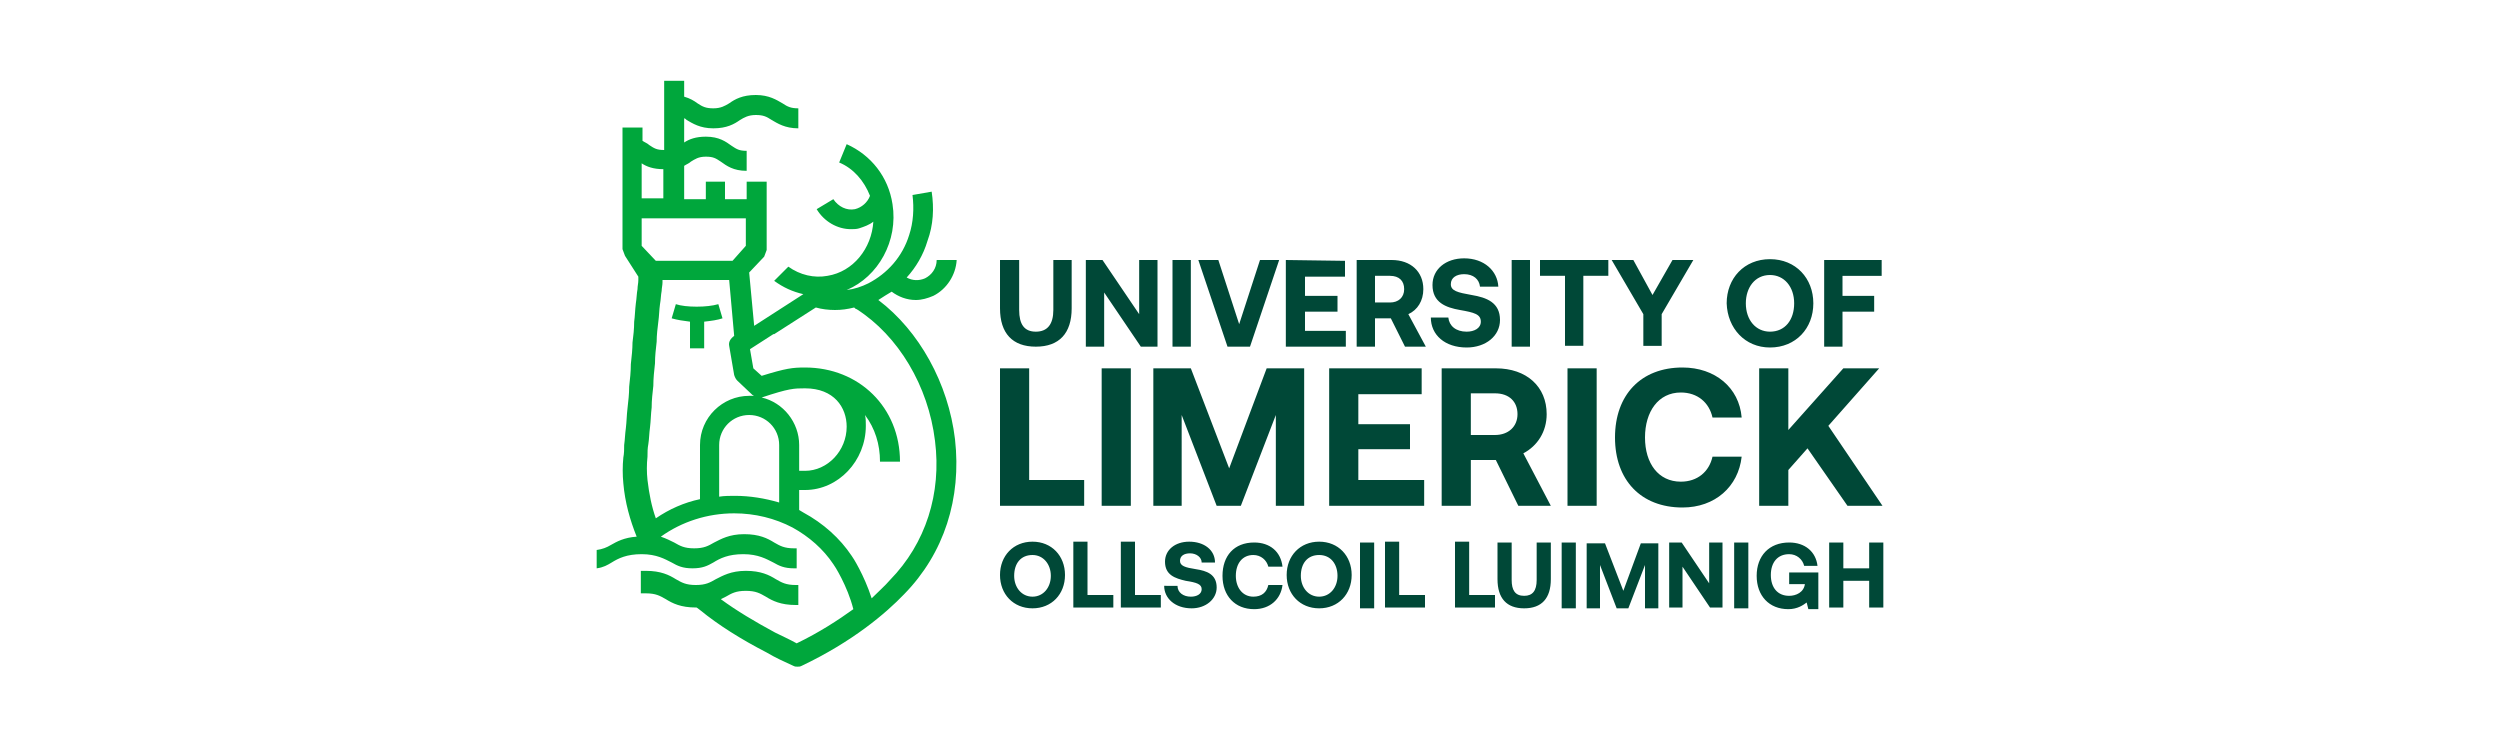 <?xml version="1.0" encoding="utf-8"?>
<!-- Generator: Adobe Illustrator 26.0.1, SVG Export Plug-In . SVG Version: 6.00 Build 0)  -->
<svg version="1.1" id="Layer_1" xmlns="http://www.w3.org/2000/svg" xmlns:xlink="http://www.w3.org/1999/xlink" x="0px" y="0px"
	 viewBox="0 0 300 90" style="enable-background:new 0 0 300 90;" xml:space="preserve">
<style type="text/css">
	.st0{fill:#004837;}
	.st1{fill:#00A73C;}
</style>
<path class="st0" d="M122.3,31.2v6c0,1.7,0.6,2.6,2,2.6c1.4,0,2.1-0.9,2.1-2.6v-6h2.2v5.8c0,3-1.5,4.6-4.3,4.6
	c-2.8,0-4.3-1.6-4.3-4.6v-5.8H122.3z M130.3,41.6h2.2v-6.5l4.4,6.5h2V31.2h-2.2v6.5l-4.4-6.5h-2V41.6L130.3,41.6z M142.9,31.2h-2.2
	v10.4h2.2V31.2z M143.8,31.2l3.5,10.4h2.7l3.5-10.4h-2.3l-2.5,7.7l-2.5-7.7L143.8,31.2L143.8,31.2z M154.3,31.2v10.4h7.2v-1.9h-4.9
	v-2.3h3.9v-1.9h-3.9v-2.3h4.8v-1.9L154.3,31.2L154.3,31.2z M162.8,31.2v10.4h2.2v-3.4h1.9l1.7,3.4h2.5l-2.1-3.9
	c1.1-0.5,1.8-1.6,1.8-3c0-2.1-1.5-3.5-3.8-3.5L162.8,31.2L162.8,31.2z M165,33.1h1.8c1.1,0,1.7,0.6,1.7,1.6c0,1-0.7,1.6-1.7,1.6H165
	V33.1z M171.7,38.1c0,2.1,1.7,3.6,4.3,3.6c2.3,0,4-1.4,4-3.3c0-2.1-1.6-2.7-3.4-3c-1.7-0.3-2.5-0.5-2.5-1.3c0-0.8,0.7-1.2,1.6-1.2
	c1.1,0,1.8,0.6,1.9,1.5h2.2c-0.1-1.9-1.7-3.4-4.1-3.4c-2.2,0-3.8,1.3-3.8,3.2c0,2.1,1.6,2.7,3.3,3c1.7,0.3,2.5,0.5,2.5,1.4
	c0,0.8-0.8,1.2-1.7,1.2c-1.3,0-2.1-0.7-2.2-1.7L171.7,38.1z M183.6,31.2h-2.2v10.4h2.2V31.2z M184.8,31.2v1.9h3v8.4h2.2v-8.4h3v-1.9
	L184.8,31.2L184.8,31.2z M193.4,31.2l3.8,6.5v3.8h2.2v-3.8l3.8-6.5h-2.5l-2.4,4.2l-2.3-4.2L193.4,31.2L193.4,31.2z M212.4,41.7
	c3.1,0,5.2-2.3,5.2-5.3s-2.1-5.3-5.2-5.3c-3.1,0-5.2,2.3-5.2,5.3C207.3,39.4,209.4,41.7,212.4,41.7 M212.4,39.8
	c-1.7,0-2.9-1.4-2.9-3.4c0-1.9,1.1-3.4,2.9-3.4c1.7,0,2.9,1.4,2.9,3.4S214.2,39.8,212.4,39.8 M218.9,31.2v10.4h2.2v-4.2h3.8v-1.9
	h-3.8v-2.4h4.7v-1.9H218.9z M123.9,73c2.3,0,3.9-1.7,3.9-4s-1.6-4-3.9-4s-3.9,1.7-3.9,4S121.6,73,123.9,73 M123.9,71.6
	c-1.3,0-2.2-1.1-2.2-2.5c0-1.5,0.8-2.5,2.2-2.5c1.3,0,2.2,1.1,2.2,2.5C126.1,70.5,125.2,71.6,123.9,71.6 M128.8,72.9h4.8v-1.5h-3.1
	v-6.4h-1.7V72.9z M134.5,72.9h4.8v-1.5h-3.1v-6.4h-1.7L134.5,72.9L134.5,72.9z M139.7,70.3c0,1.5,1.3,2.7,3.3,2.7c1.7,0,3-1.1,3-2.5
	c0-1.6-1.2-2-2.5-2.2c-1.3-0.2-1.9-0.4-1.9-1c0-0.6,0.5-0.9,1.2-0.9c0.8,0,1.4,0.5,1.4,1.1h1.6c0-1.5-1.3-2.5-3.1-2.5
	c-1.7,0-2.9,1-2.9,2.4c0,1.6,1.2,2,2.5,2.3c1.3,0.2,1.9,0.4,1.9,1c0,0.6-0.6,0.9-1.3,0.9c-0.9,0-1.6-0.5-1.6-1.3L139.7,70.3z
	 M150.5,65.1c-2.4,0-3.8,1.6-3.8,4c0,2.4,1.5,4,3.8,4c1.9,0,3.2-1.2,3.4-2.9h-1.7c-0.2,0.9-0.8,1.4-1.8,1.4c-1.3,0-2.1-1.1-2.1-2.5
	c0-1.5,0.8-2.5,2.1-2.5c0.9,0,1.6,0.6,1.8,1.4h1.7C153.7,66.2,152.4,65.1,150.5,65.1 M158.3,73c2.3,0,3.9-1.7,3.9-4s-1.6-4-3.9-4
	s-3.9,1.7-3.9,4S156,73,158.3,73 M158.3,71.6c-1.3,0-2.2-1.1-2.2-2.5c0-1.5,0.8-2.5,2.2-2.5s2.2,1.1,2.2,2.5
	C160.5,70.5,159.6,71.6,158.3,71.6 M164.9,65.1h-1.7V73h1.7V65.1z M166.2,72.9h4.8v-1.5h-3.1v-6.4h-1.7V72.9L166.2,72.9z
	 M174.6,72.9h4.8v-1.5h-3.1v-6.4h-1.7V72.9z M179.7,65.1v4.4c0,2.3,1.1,3.5,3.2,3.5c2.1,0,3.2-1.2,3.2-3.5v-4.4h-1.7v4.5
	c0,1.3-0.5,1.9-1.5,1.9c-1.1,0-1.5-0.7-1.5-1.9v-4.5H179.7z M189.1,65.1h-1.7V73h1.7V65.1z M190.4,65.1V73h1.6v-5.2l2,5.2h1.4l2-5.2
	V73h1.6v-7.8h-2.1l-2.1,5.7l-2.2-5.7H190.4z M200.3,72.9h1.6v-4.9l3.3,4.9h1.5v-7.8h-1.6V70l-3.3-4.9h-1.5V72.9z M209.8,65.1h-1.7
	V73h1.7V65.1z M214.7,65.1c-2.4,0-3.9,1.6-3.9,4c0,2.4,1.5,4,3.8,4c1.1,0,1.8-0.5,2.2-0.8l0.2,0.8h1.2v-4.4h-3.5v1.4h1.9V70
	c-0.1,1.1-1.1,1.5-1.9,1.5c-1.4,0-2.2-1-2.2-2.5s0.8-2.5,2.2-2.5c0.9,0,1.6,0.6,1.8,1.4h1.6C217.9,66.2,216.6,65.1,214.7,65.1
	 M219.5,65.1v7.8h1.7v-3.2h3.1v3.2h1.7v-7.8h-1.7v3.1h-3.1v-3.1H219.5z M120,60.7h10.1v-3.1h-6.6V44.2H120V60.7z M135.7,44.2h-3.5
	v16.5h3.5V44.2z M138.4,44.2v16.5h3.4V49.8l4.2,10.9h2.9l4.2-10.9v10.9h3.4V44.2h-4.5l-4.5,12l-4.6-12L138.4,44.2L138.4,44.2z
	 M159.5,44.2v16.5h11.4v-3.1H163v-3.7h6.2v-3H163v-3.6h7.6v-3.1L159.5,44.2L159.5,44.2z M173,44.2v16.5h3.5v-5.5h3l2.7,5.5h3.9
	l-3.3-6.3c1.7-0.9,2.8-2.6,2.8-4.7c0-3.3-2.4-5.5-6.1-5.5L173,44.2L173,44.2z M176.5,47.2h2.9c1.7,0,2.7,1,2.7,2.5
	c0,1.5-1.1,2.5-2.7,2.5h-2.9V47.2z M191.6,44.2h-3.5v16.5h3.5V44.2z M201.9,44.1c-5,0-8.1,3.3-8.1,8.4c0,5.1,3.1,8.4,8.1,8.4
	c3.9,0,6.7-2.5,7.1-6.1h-3.5c-0.4,1.8-1.8,3-3.8,3c-2.7,0-4.3-2.2-4.3-5.3c0-3.1,1.6-5.4,4.3-5.4c2,0,3.4,1.2,3.8,3h3.5
	C208.7,46.5,205.8,44.1,201.9,44.1 M211.1,44.2v16.5h3.5v-4.3l2.3-2.6l4.8,6.9h4.2l-6.5-9.6l6.1-6.9h-4.3l-6.6,7.4v-7.4H211.1z"/>
<path class="st1" d="M83.6,36.8c1,0,1.9-0.1,2.6-0.3l0.5,1.7c-0.6,0.2-1.3,0.3-2.2,0.4v3.2h-1.7v-3.2c-0.8-0.1-1.5-0.2-2.2-0.4
	l0.5-1.7C81.7,36.7,82.6,36.8,83.6,36.8 M105.4,36c4.9,3.7,8.4,10,9.2,16.7c0.8,7.1-1.3,13.7-6.1,18.6c-2.2,2.3-6.2,5.7-12.3,8.6
	c-0.2,0.1-0.3,0.1-0.5,0.1c-0.2,0-0.3,0-0.5-0.1c-1.1-0.5-2.2-1-3.2-1.6c-3.1-1.6-5.8-3.3-8-5.1l-0.4-0.3c-0.1,0-0.1,0-0.1,0
	c-1.8,0-2.8-0.5-3.6-1c-0.7-0.4-1.2-0.7-2.4-0.7c-0.2,0-0.4,0-0.6,0v-0.1v-0.1v-2.3v-0.1v-0.1c0.2,0,0.4,0,0.6,0
	c1.8,0,2.8,0.5,3.6,1c0.7,0.4,1.2,0.7,2.4,0.7c1.2,0,1.7-0.3,2.4-0.7c0.8-0.4,1.8-1,3.6-1c1.8,0,2.8,0.5,3.6,1
	c0.7,0.4,1.2,0.7,2.4,0.7h0.3v2.4h-0.3c-1.8,0-2.8-0.5-3.6-1c-0.7-0.4-1.2-0.7-2.4-0.7c-1.2,0-1.7,0.3-2.4,0.7
	c-0.2,0.1-0.4,0.2-0.6,0.3c1.9,1.4,4.1,2.7,6.5,4c0.8,0.4,1.7,0.8,2.6,1.3c2.7-1.3,5-2.8,6.8-4.1c-0.7-2.8-2.3-5.3-2.4-5.4
	c-1.2-1.8-2.9-3.3-4.9-4.4c-2.1-1.1-4.5-1.7-7-1.7c-3.2,0-6.3,1-8.8,2.8c0.6,0.2,1.2,0.5,1.6,0.7c0.7,0.4,1.2,0.7,2.4,0.7
	c1.2,0,1.7-0.3,2.4-0.7c0.8-0.4,1.8-1,3.6-1c1.8,0,2.8,0.5,3.6,1c0.7,0.4,1.2,0.7,2.4,0.7h0.3v2.4h-0.3c-1.2,0-1.8-0.3-2.5-0.7
	c-0.8-0.4-1.8-1-3.6-1c-1.8,0-2.8,0.5-3.6,1c-0.7,0.4-1.3,0.7-2.5,0.7s-1.8-0.3-2.5-0.7c-0.8-0.4-1.8-1-3.6-1c-1.8,0-2.8,0.5-3.6,1
	c-0.5,0.3-1,0.6-1.8,0.7v-0.1v0v-2.3V66V66c0.7-0.1,1.2-0.3,1.7-0.6c0.7-0.4,1.6-0.9,3.1-1c-0.8-2-1.4-4.1-1.6-6.4
	c-0.1-1-0.1-2.1,0-3.1c0.1-0.5,0.1-1,0.1-1.5c0.1-0.7,0.1-1.3,0.2-2c0.1-0.8,0.1-1.6,0.2-2.4c0.1-0.9,0.2-1.7,0.2-2.6
	c0.1-0.9,0.2-1.8,0.2-2.7c0.1-0.9,0.2-1.8,0.2-2.6c0.1-0.8,0.2-1.6,0.2-2.5c0.1-0.7,0.1-1.4,0.2-2.2c0.1-0.6,0.1-1.2,0.2-1.7
	c0-0.4,0.1-0.7,0.1-1.1c0-0.1,0-0.3,0-0.4L75,30.7l-0.3-0.8V15.3h2.4v1.6c0.3,0.2,0.6,0.3,0.8,0.5c0.6,0.4,0.9,0.6,1.8,0.6V9.7h2.4
	v1.9c0.7,0.2,1.2,0.5,1.6,0.8c0.6,0.4,1,0.6,1.9,0.6c0.9,0,1.4-0.3,1.9-0.6c0.7-0.5,1.6-1,3.2-1s2.5,0.6,3.2,1
	c0.6,0.4,1,0.6,1.9,0.6v2.4c-1.6,0-2.5-0.6-3.2-1c-0.6-0.4-1-0.6-1.9-0.6c-0.9,0-1.4,0.3-1.9,0.6c-0.7,0.5-1.6,1-3.2,1
	c-1.6,0-2.5-0.6-3.2-1c-0.1-0.1-0.2-0.2-0.3-0.2v2.9c0.6-0.4,1.4-0.7,2.6-0.7c1.6,0,2.4,0.6,3.1,1.1c0.6,0.4,0.9,0.6,1.8,0.6v2.4
	c-1.6,0-2.4-0.6-3.1-1.1c-0.6-0.4-0.9-0.6-1.8-0.6c-0.9,0-1.3,0.3-1.8,0.6c-0.2,0.2-0.5,0.3-0.8,0.5v4h2.6v-2.1H87v2.1h2.6v-2.1H92
	v8.2l-0.3,0.8l-1.8,1.9l0.6,6.4l5.9-3.8c-1.3-0.3-2.4-0.8-3.5-1.6l1.7-1.7c1.4,1,3.1,1.4,4.7,1.1c3.1-0.5,5.3-3.3,5.5-6.5
	c-0.5,0.4-1.1,0.6-1.7,0.8c-0.3,0.1-0.7,0.1-1,0.1c-1.6,0-3.2-0.9-4.1-2.4l2-1.2c0.6,0.9,1.6,1.4,2.6,1.2c0.8-0.2,1.5-0.8,1.8-1.6
	c-0.7-1.8-2-3.3-3.7-4l0.9-2.2c2.9,1.3,5,3.9,5.5,7.2c0.7,4.4-1.7,8.7-5.5,10.3c0.9-0.1,1.8-0.4,2.6-0.8c2.3-1.2,4.1-3.2,4.9-5.8
	c0.5-1.5,0.6-3.2,0.4-4.8l2.3-0.4c0.3,2,0.2,4-0.5,5.9c-0.5,1.7-1.4,3.2-2.5,4.4c0.7,0.4,1.5,0.4,2.2,0.1c0.8-0.4,1.4-1.2,1.4-2.2
	h2.4c-0.1,1.8-1.2,3.5-2.8,4.3c-0.7,0.3-1.4,0.5-2.1,0.5c-1.1,0-2.1-0.4-2.9-1C106.5,35.3,106,35.6,105.4,36 M77,23.8h2.6v-3.5
	c-1.2,0-2-0.3-2.6-0.7V23.8z M78.7,31.3h9.2l1.6-1.8v-3.3H77v3.3L78.7,31.3z M84,53.4c0-3.3,2.7-5.9,5.9-5.9c0.2,0,0.4,0,0.6,0
	c-0.1,0-0.1-0.1-0.2-0.1l-1.8-1.7c-0.2-0.2-0.3-0.4-0.4-0.7l-0.6-3.5c-0.1-0.5,0.2-0.9,0.6-1.2l0,0l0,0l-0.6-6.7h-8
	c0,0.1,0,0.2,0,0.3c0,0.3-0.1,0.7-0.1,1c-0.1,0.5-0.1,1.1-0.2,1.6c-0.1,0.7-0.1,1.4-0.2,2.1c-0.1,0.8-0.2,1.6-0.2,2.4
	c-0.1,0.9-0.2,1.7-0.2,2.6c-0.1,0.9-0.2,1.8-0.2,2.7c-0.1,0.9-0.2,1.7-0.2,2.6c-0.1,0.8-0.1,1.6-0.2,2.4c-0.1,0.7-0.1,1.4-0.2,2
	c-0.1,0.5-0.1,1-0.1,1.5c-0.1,0.9-0.1,1.9,0,2.8c0.2,1.7,0.5,3.2,1,4.6c1.6-1.1,3.4-1.9,5.3-2.3V53.4 M93.5,53.4
	c0-2-1.6-3.6-3.6-3.6c-2,0-3.6,1.6-3.6,3.6v6.2c0.6-0.1,1.3-0.1,1.9-0.1c1.8,0,3.6,0.3,5.3,0.8L93.5,53.4L93.5,53.4z M91.4,47.7
	c2.6,0.6,4.5,3,4.5,5.7v3.1h0.7c2.7,0,5-2.4,5-5.3c0-2.3-1.5-4.6-5-4.6C95.3,46.6,94.7,46.6,91.4,47.7
	C91.5,47.7,91.4,47.7,91.4,47.7 M106.8,69.6c4.3-4.4,6.2-10.4,5.4-16.7c-0.8-6.6-4.4-12.6-9.4-15.8c-0.1,0-0.2-0.1-0.3-0.2
	c-0.8,0.2-1.5,0.3-2.3,0.3c-0.8,0-1.6-0.1-2.3-0.3l-5,3.2c0,0,0,0-0.1,0L90,41.9l0.4,2.3l1,0.9c2.9-0.9,3.7-1,5.2-1
	c6.5,0,11.4,4.8,11.4,11.3h-2.4c0-2.1-0.6-4-1.8-5.6c0.1,0.4,0.1,0.8,0.1,1.3c0,4.2-3.3,7.7-7.3,7.7h-0.7v2.4
	c0.2,0.1,0.3,0.2,0.5,0.3c2.4,1.3,4.4,3.1,5.8,5.2l0,0c0.1,0.1,1.5,2.3,2.4,5.1C105.4,71,106.2,70.3,106.8,69.6"/>
</svg>
